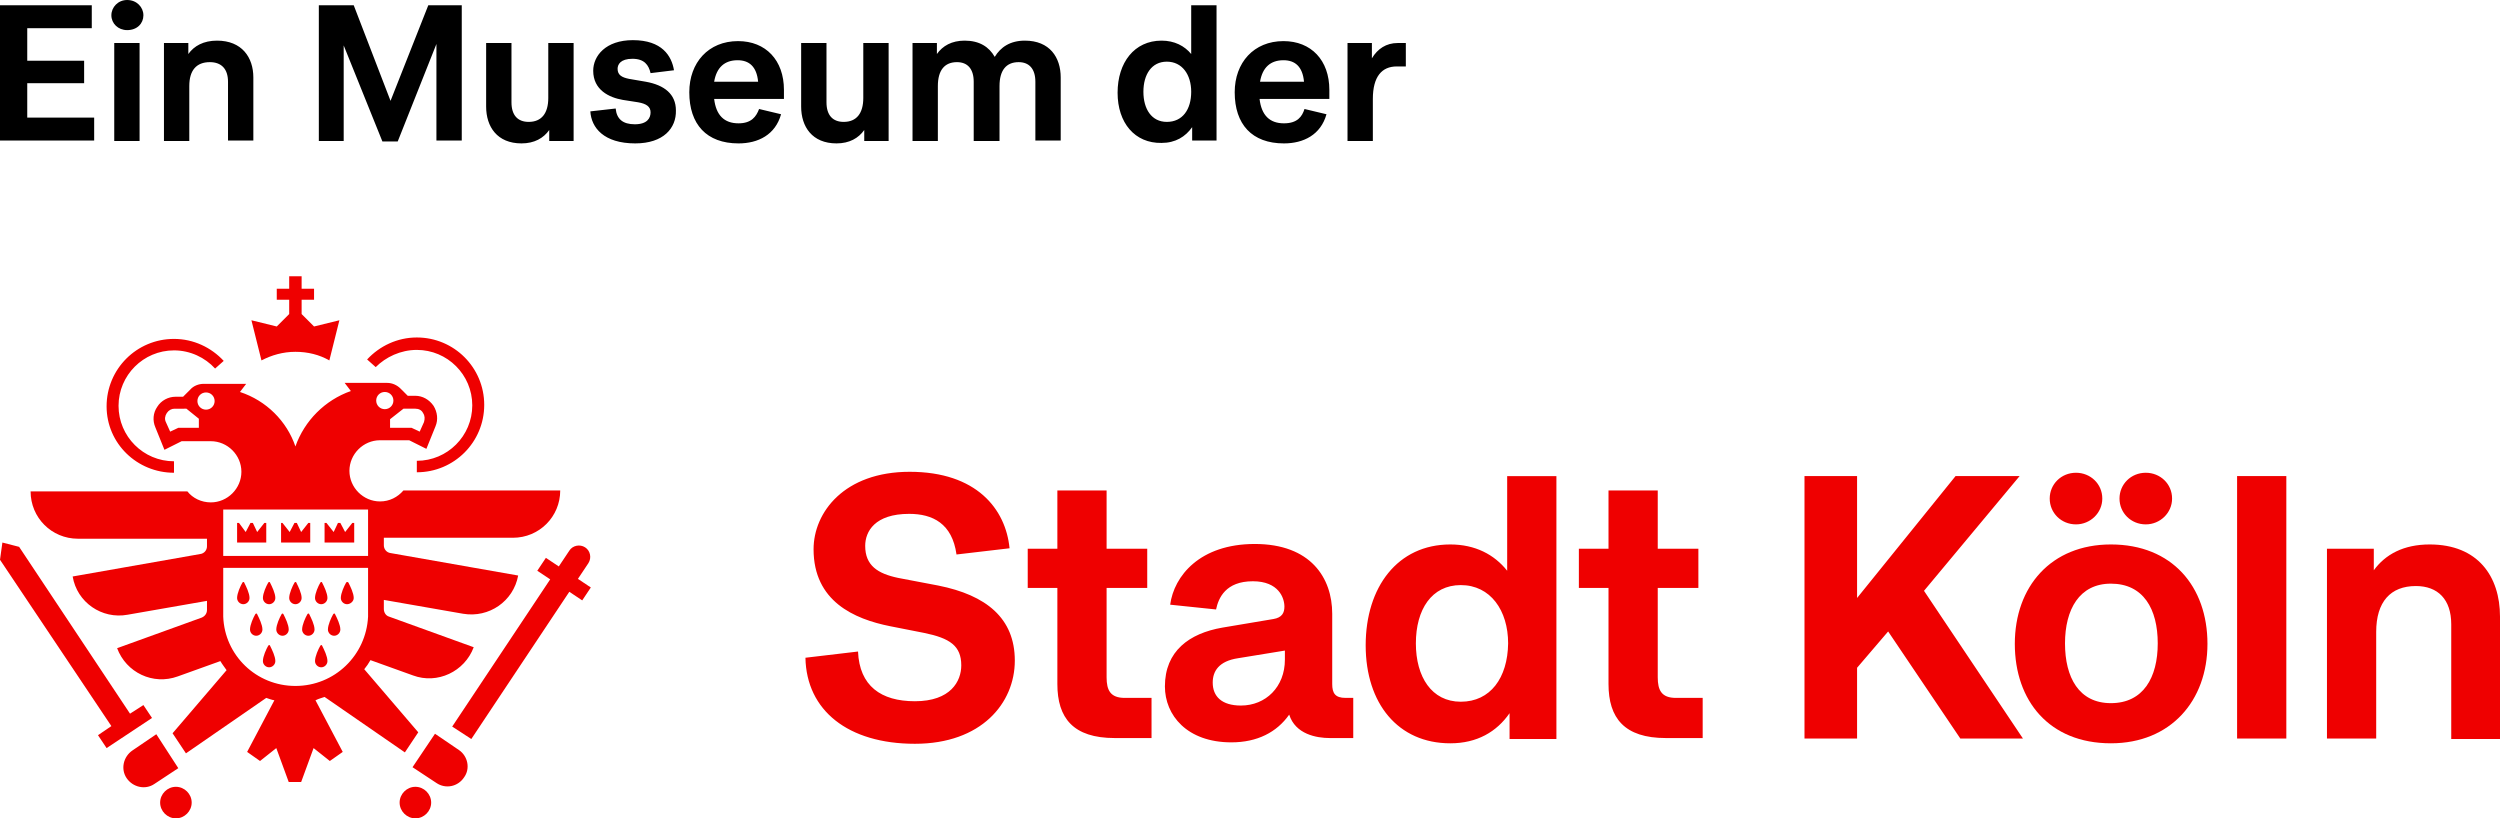 <svg xmlns="http://www.w3.org/2000/svg" viewBox="0 0 523 171.2" style="enable-background:new 0 0 523 171.2" xml:space="preserve"><style>.st0{fill:#ef0000}</style><g id="Logo_1.2"><path class="st0" d="M36.4 98.9v-2.4c-6.4 0-11.6-5.2-11.6-11.6 0-6.4 5.2-11.6 11.6-11.6 3.4 0 6.5 1.5 8.6 3.8l1.8-1.6c-2.6-2.8-6.3-4.6-10.4-4.6-7.8 0-14.1 6.3-14.1 14.1s6.4 13.9 14.1 13.9zM87.2 73.2c6.4 0 11.6 5.2 11.6 11.6 0 6.4-5.2 11.6-11.6 11.6v2.4c7.8 0 14.1-6.3 14.1-14.1S95 70.6 87.2 70.6c-4.1 0-7.8 1.8-10.4 4.6l1.8 1.6c2.1-2.1 5.2-3.6 8.6-3.6zM86.9 164.6c-1.8 0-3.3 1.5-3.3 3.3s1.5 3.3 3.3 3.3 3.3-1.5 3.3-3.3-1.5-3.3-3.3-3.3zM36.8 164.6c-1.8 0-3.3 1.5-3.3 3.3s1.5 3.3 3.3 3.3 3.3-1.5 3.3-3.3-1.5-3.3-3.3-3.3zM123.1 117.8c.7-1.1.4-2.6-.7-3.3s-2.6-.4-3.3.7l-2.2 3.3-2.7-1.8-1.8 2.7 2.7 1.8L94.6 152l4 2.6 20.5-30.8 2.7 1.8 1.8-2.7-2.7-1.8 2.2-3.3zM30 147.5l-2.8 1.8L4 114.4l-3.5-.9-.5 3.6 23.3 34.8-2.8 1.9 1.8 2.7 9.5-6.3zM50.7 121.9c-.4.7-1.1 2.2-1.1 3.2 0 .7.6 1.3 1.3 1.3s1.3-.6 1.3-1.3c0-1-.7-2.4-1.1-3.2 0-.2-.3-.2-.4 0zM56.1 121.9c-.4.7-1.1 2.2-1.1 3.2 0 .7.6 1.3 1.3 1.3.7 0 1.3-.6 1.3-1.3 0-1-.7-2.4-1.1-3.2 0-.2-.3-.2-.4 0zM61.6 121.9c-.4.7-1.1 2.2-1.1 3.2 0 .7.6 1.3 1.3 1.3.7 0 1.3-.6 1.3-1.3 0-1-.7-2.4-1.1-3.2 0-.2-.3-.2-.4 0zM67 121.9c-.4.7-1.1 2.2-1.1 3.2 0 .7.6 1.3 1.3 1.3.7 0 1.3-.6 1.3-1.3 0-1-.7-2.4-1.1-3.2 0-.2-.3-.2-.4 0zM53.4 128.5c-.4.7-1.1 2.2-1.1 3.2 0 .7.6 1.3 1.3 1.3.7 0 1.3-.6 1.3-1.3 0-1-.7-2.4-1.1-3.2 0-.2-.3-.2-.4 0zM58.9 128.5c-.4.7-1.1 2.2-1.1 3.2 0 .7.6 1.3 1.3 1.3s1.3-.6 1.3-1.3c0-1-.7-2.4-1.1-3.2-.1-.2-.3-.2-.4 0zM64.3 128.5c-.4.7-1.1 2.2-1.1 3.2 0 .7.6 1.3 1.3 1.3.7 0 1.3-.6 1.3-1.3 0-1-.7-2.4-1.1-3.2 0-.2-.3-.2-.4 0zM69.7 128.5c-.4.7-1.1 2.2-1.1 3.2 0 .7.6 1.3 1.3 1.3.7 0 1.3-.6 1.3-1.3 0-1-.7-2.4-1.1-3.2 0-.2-.3-.2-.4 0zM56.1 135.1c-.4.7-1.1 2.2-1.1 3.2 0 .7.6 1.3 1.3 1.3.7 0 1.3-.6 1.3-1.3 0-1-.7-2.4-1.1-3.2 0-.2-.3-.2-.4 0zM67 135.1c-.4.7-1.1 2.2-1.1 3.2 0 .7.6 1.3 1.3 1.3.7 0 1.3-.6 1.3-1.3 0-1-.7-2.4-1.1-3.2 0-.2-.3-.2-.4 0zM74 125.1c0-1-.7-2.4-1.1-3.2-.1-.2-.4-.2-.5 0-.4.7-1.1 2.2-1.1 3.2 0 .7.6 1.3 1.3 1.3s1.4-.6 1.4-1.3z"/><path class="st0" d="m67.9 145.8 16.8 11.6 2.8-4.2L76.2 140c.5-.6.9-1.2 1.3-1.9l8.9 3.2c5.1 1.9 10.8-.8 12.7-5.9L81.4 129c-.7-.2-1.1-.9-1.1-1.6v-1.9l16.6 2.9c5.4.9 10.5-2.6 11.5-8l-26.7-4.7c-.8-.1-1.4-.8-1.4-1.6v-1.6h27c5.5 0 9.9-4.4 9.9-9.9H84.4c-1.2 1.4-2.9 2.3-4.9 2.3-3.5 0-6.4-2.9-6.4-6.4 0-3.5 2.9-6.4 6.4-6.4h6.1l3.6 1.8 1.9-4.7c.6-1.4.4-3-.4-4.3-.9-1.3-2.3-2.1-3.8-2.1h-1.6l-1.5-1.5c-.7-.7-1.7-1.2-2.8-1.2h-8.9l1.3 1.7C68 83.7 63.7 88 61.8 93.4 60 88.1 55.7 83.8 50.2 82l1.3-1.7h-8.9c-1 0-2.1.4-2.8 1.2L38.3 83h-1.6c-1.5 0-3 .8-3.8 2.1-.9 1.3-1 2.9-.4 4.3l1.9 4.7 3.6-1.8h6.1c3.5 0 6.4 2.9 6.4 6.4 0 3.5-2.9 6.4-6.4 6.4-2 0-3.8-.9-4.9-2.3H6.4c0 5.5 4.4 9.9 9.9 9.9h27v1.6c0 .8-.6 1.5-1.4 1.6l-26.7 4.7c.9 5.4 6.1 9 11.5 8l16.6-2.9v1.9c0 .7-.4 1.3-1.1 1.6l-17.7 6.4c1.9 5.1 7.5 7.8 12.7 5.9l8.9-3.2c.4.7.9 1.3 1.3 1.9l-11.3 13.2 2.8 4.2L55.7 146c.6.2 1.1.4 1.7.5l-5.7 10.8 2.7 1.9 3.4-2.7 2.6 7.1H63l2.6-7.1 3.4 2.7 2.7-1.9-5.7-10.8c.8-.4 1.4-.5 1.9-.7zm16.5-60.3h2.5c.7 0 1.3.3 1.6.9.4.6.4 1.2.2 1.9l-.9 2-1.7-.8h-4.5v-1.8l2.8-2.2zM80.5 82c1 0 1.8.8 1.8 1.8s-.8 1.8-1.8 1.8-1.8-.8-1.8-1.8.8-1.8 1.8-1.8zm-38.7 7.5h-4.5l-1.7.8-.9-2c-.3-.6-.2-1.3.2-1.9.4-.6 1-.9 1.6-.9H39l2.6 2.1v1.9zm1.3-3.8c-1 0-1.8-.8-1.8-1.8s.8-1.8 1.8-1.8 1.8.8 1.8 1.8-.8 1.8-1.8 1.8zm3.6 20.9H77v9.7H46.7v-9.7zm15.1 36.9c-8.2 0-14.8-6.4-15.1-14.5v-10.2H77V129c-.4 8.1-7 14.5-15.2 14.5zM61.8 73.6c2.6 0 5 .6 7.1 1.8L71 67l-5.3 1.3-2.6-2.6v-3h2.6v-2.3h-2.6v-2.6h-2.6v2.6h-2.6v2.3h2.6v3l-2.6 2.6-5.3-1.3 2.1 8.4c2.1-1.1 4.5-1.8 7.1-1.8zM96 156.9l-5-3.4-4.7 7 5 3.3c1.9 1.3 4.5.8 5.8-1.2 1.3-1.8.8-4.4-1.1-5.7zM32.7 153.6l-5 3.4c-1.9 1.3-2.5 3.9-1.2 5.8s3.9 2.5 5.8 1.2l5-3.3-4.6-7.1z"/><path class="st0" d="m53.8 111.3-.9-1.9h-.5l-1 1.9-1.4-1.9h-.4v4.1h6.1v-4.1h-.4zM63 111.3l-.9-1.9h-.5l-1 1.9-1.5-1.9h-.3v4.1h6.1v-4.1h-.4zM72.2 111.3l-1-1.9h-.5l-.9 1.9-1.5-1.9h-.4v4.1h6.2v-4.1h-.4zM196.3 122.5l-8.4-1.6c-4.3-.9-6.9-2.6-6.9-6.7 0-3 2-6.7 9.2-6.7 4.9 0 9 2 9.9 8.5l11.1-1.3c-.8-8.2-6.9-16-20.9-16-13.7 0-20.1 8.5-20.1 16.2 0 10.9 8.5 14.6 16 16.1l7.1 1.4c5.4 1.1 7.8 2.7 7.8 6.8 0 3.3-2.2 7.5-9.7 7.5-7.1 0-11.6-3.2-11.9-10.4l-11 1.3c.2 11 8.9 18 22.9 18 13.9 0 20.9-8.5 20.9-17.4s-6-13.7-16-15.7zM231.5 141.7V123h8.5v-8.2h-8.5v-12.2h-10.3v12.2H215v8.2h6.2v20.1c0 7.1 3.3 11.3 12 11.3h7.7V146h-5.6c-3 0-3.8-1.6-3.8-4.3zM278.7 143.1v-14.7c0-7.5-4.5-14.6-16.2-14.6-11.5 0-16.9 6.7-17.7 12.7l9.6 1c.5-2.4 2-5.9 7.7-5.9 5.4 0 6.6 3.5 6.6 5.3 0 1.3-.5 2.3-2.3 2.6l-10.7 1.8c-6.9 1.2-12 4.9-12 12.3 0 6 4.6 11.7 13.9 11.7 5.4 0 9.5-2.1 12.1-5.8 1.3 4.1 5.7 4.9 8.5 4.9h4.9V146h-1.6c-2.2 0-2.8-1-2.8-2.9zm-9.9-5.1c0 5.7-4 9.6-9.2 9.6-4 0-5.9-1.9-5.9-4.8 0-2.4 1.3-4.5 5.3-5.1l9.8-1.6v1.9zM315.3 119.4c-2.7-3.4-6.7-5.5-11.9-5.5-11 0-17.7 8.9-17.7 21.1s6.8 20.5 17.7 20.5c5.6 0 9.7-2.4 12.4-6.3v5.4h9.8v-55h-10.3v19.8zm-9.7 27.4c-6.1 0-9.4-5.2-9.4-12.2 0-7.1 3.3-12.2 9.4-12.2 6.2 0 9.9 5.3 9.9 12.2-.1 7.2-3.7 12.2-9.9 12.2zM346.8 141.7V123h8.5v-8.2h-8.5v-12.2h-10.3v12.2h-6.2v8.2h6.2v20.1c0 7.1 3.3 11.3 12 11.3h7.7V146h-5.6c-3 0-3.8-1.6-3.8-4.3zM422.5 99.6h-13.4l-20.6 25.5V99.6h-11v54.9h11v-14.8l6.5-7.6 15.1 22.4h13.1l-20.7-30.9zM448.9 109.7c3 0 5.5-2.4 5.5-5.4 0-3.1-2.5-5.4-5.5-5.4-3.1 0-5.5 2.4-5.5 5.4 0 3 2.4 5.4 5.5 5.4zM434.3 109.7c3 0 5.5-2.4 5.5-5.4 0-3.1-2.5-5.4-5.5-5.4-3.1 0-5.5 2.4-5.5 5.4 0 3 2.4 5.4 5.5 5.4z"/><path class="st0" d="M441.6 113.9c-12.5 0-20.1 8.8-20.1 20.8 0 11.9 7.2 20.8 20.1 20.8 12.5 0 20.2-8.9 20.2-20.8 0-12-7.4-20.8-20.2-20.8zm0 33.2c-6.7 0-9.6-5.4-9.6-12.5s3-12.5 9.6-12.5c6.8 0 9.8 5.3 9.8 12.5 0 7.1-3 12.5-9.8 12.5zM468 99.6h10.3v54.9H468zM508.3 113.9c-5.5 0-9.3 2.1-11.7 5.4v-4.5h-9.8v39.7h10.3v-22.3c0-6.3 3-9.6 8.3-9.6 4.6 0 7.4 2.8 7.4 8v24H523V129c0-8.4-4.6-15.1-14.7-15.1z"/></g><g id="Ein_Museum_der"><path d="M19.2 1.1v4.8H5.7v6.8h11.9v4.7H5.7v7.2h14v4.8H0V1.1h19.2zM23.3 3.2c0-1.7 1.4-3.2 3.3-3.2 2 0 3.4 1.5 3.4 3.2 0 1.7-1.3 3.1-3.4 3.1-1.9 0-3.3-1.4-3.3-3.1zM29.2 9v20.5h-5.3V9h5.3zM47.7 29.5V17.1c0-2.7-1.4-4.1-3.8-4.1-2.8 0-4.3 1.7-4.3 5v11.5h-5.3V9h5.1v2.3c1.2-1.7 3.2-2.8 6-2.8 5.2 0 7.6 3.5 7.6 7.7v13.2h-5.3zM74 1.1l7.7 20 7.9-20h7v28.3h-5.3V9.2l-8.1 20.4H80L71.9 9.5v20h-5.2V1.1H74zM114.9 29.5v-2.3c-1.2 1.7-3.1 2.8-5.8 2.8-5.1 0-7.4-3.5-7.4-7.7V9h5.3v12.4c0 2.7 1.3 4.1 3.6 4.1 2.7 0 4.1-1.8 4.1-5V9h5.3v20.5h-5.1zM132.9 30c-6.6 0-9.2-3.3-9.4-6.7l5.3-.6c.2 2.2 1.5 3.3 4 3.3 2.6 0 3.3-1.3 3.3-2.5s-.9-1.8-2.6-2.1l-3.2-.5c-2.9-.5-6.2-2.1-6.2-6.1 0-3.1 2.6-6.4 8.3-6.4 6.1 0 8.1 3.3 8.6 6.3l-4.9.6c-.4-1.7-1.3-3-3.8-3s-3.1 1.2-3.1 2.1c0 1.3.9 1.8 2.4 2.1l3.5.6c3.9.7 6.3 2.6 6.3 6 .1 3.7-2.6 6.9-8.5 6.9zM158.8 22.8l4.6 1.1c-1.2 4.3-4.8 6.1-8.9 6.1-6.7 0-10.3-4-10.3-10.7 0-6.2 4-10.7 10.2-10.7 5.8 0 9.6 4 9.6 10.2v1.9h-14.6c.4 3.4 2.1 5.1 5.1 5.1 2.7 0 3.7-1.4 4.3-3zm-9.4-5.7h9.2c-.3-3.2-1.9-4.5-4.3-4.5-2.7 0-4.4 1.5-4.9 4.5zM180.8 29.5v-2.3c-1.2 1.7-3.1 2.8-5.8 2.8-5.1 0-7.4-3.5-7.4-7.7V9h5.3v12.4c0 2.7 1.3 4.1 3.6 4.1 2.7 0 4.1-1.8 4.1-5V9h5.3v20.5h-5.1zM203.7 29.5V17.1c0-2.7-1.3-4.1-3.5-4.1-2.6 0-4 1.7-4 5v11.5h-5.3V9h5.1v2.3c1.2-1.7 3.1-2.8 5.8-2.8 3.1 0 5.1 1.3 6.3 3.4 1.2-2 3.2-3.4 6.3-3.4 5.2 0 7.5 3.5 7.5 7.7v13.2h-5.3V17.1c0-2.7-1.3-4.1-3.5-4.1-2.6 0-4 1.7-4 5v11.5h-5.4zM233.8 19.4c0-6.3 3.5-10.9 9.2-10.9 2.7 0 4.8 1.1 6.2 2.8V1.1h5.3v28.3h-5.1v-2.8c-1.4 2-3.5 3.3-6.4 3.3-5.6.1-9.2-4.2-9.2-10.5zm15.4-.2c0-3.6-1.9-6.3-5.1-6.3-3.2 0-4.9 2.7-4.9 6.3 0 3.6 1.7 6.3 4.9 6.3 3.3 0 5.1-2.6 5.1-6.3zM272.9 22.8l4.6 1.1c-1.2 4.3-4.8 6.1-8.9 6.1-6.7 0-10.3-4-10.3-10.7 0-6.2 4-10.7 10.2-10.7 5.8 0 9.6 4 9.6 10.2v1.9h-14.6c.4 3.4 2.1 5.1 5.1 5.1 2.8 0 3.8-1.4 4.3-3zm-9.3-5.7h9.2c-.3-3.2-1.9-4.5-4.3-4.5-2.7 0-4.4 1.5-4.9 4.5zM287 9v3.2c1.2-2 3-3.2 5.4-3.2h1.7v4.9h-1.9c-3.1 0-5 2.1-5 6.8v8.8h-5.3V9h5.1z"/></g></svg>
